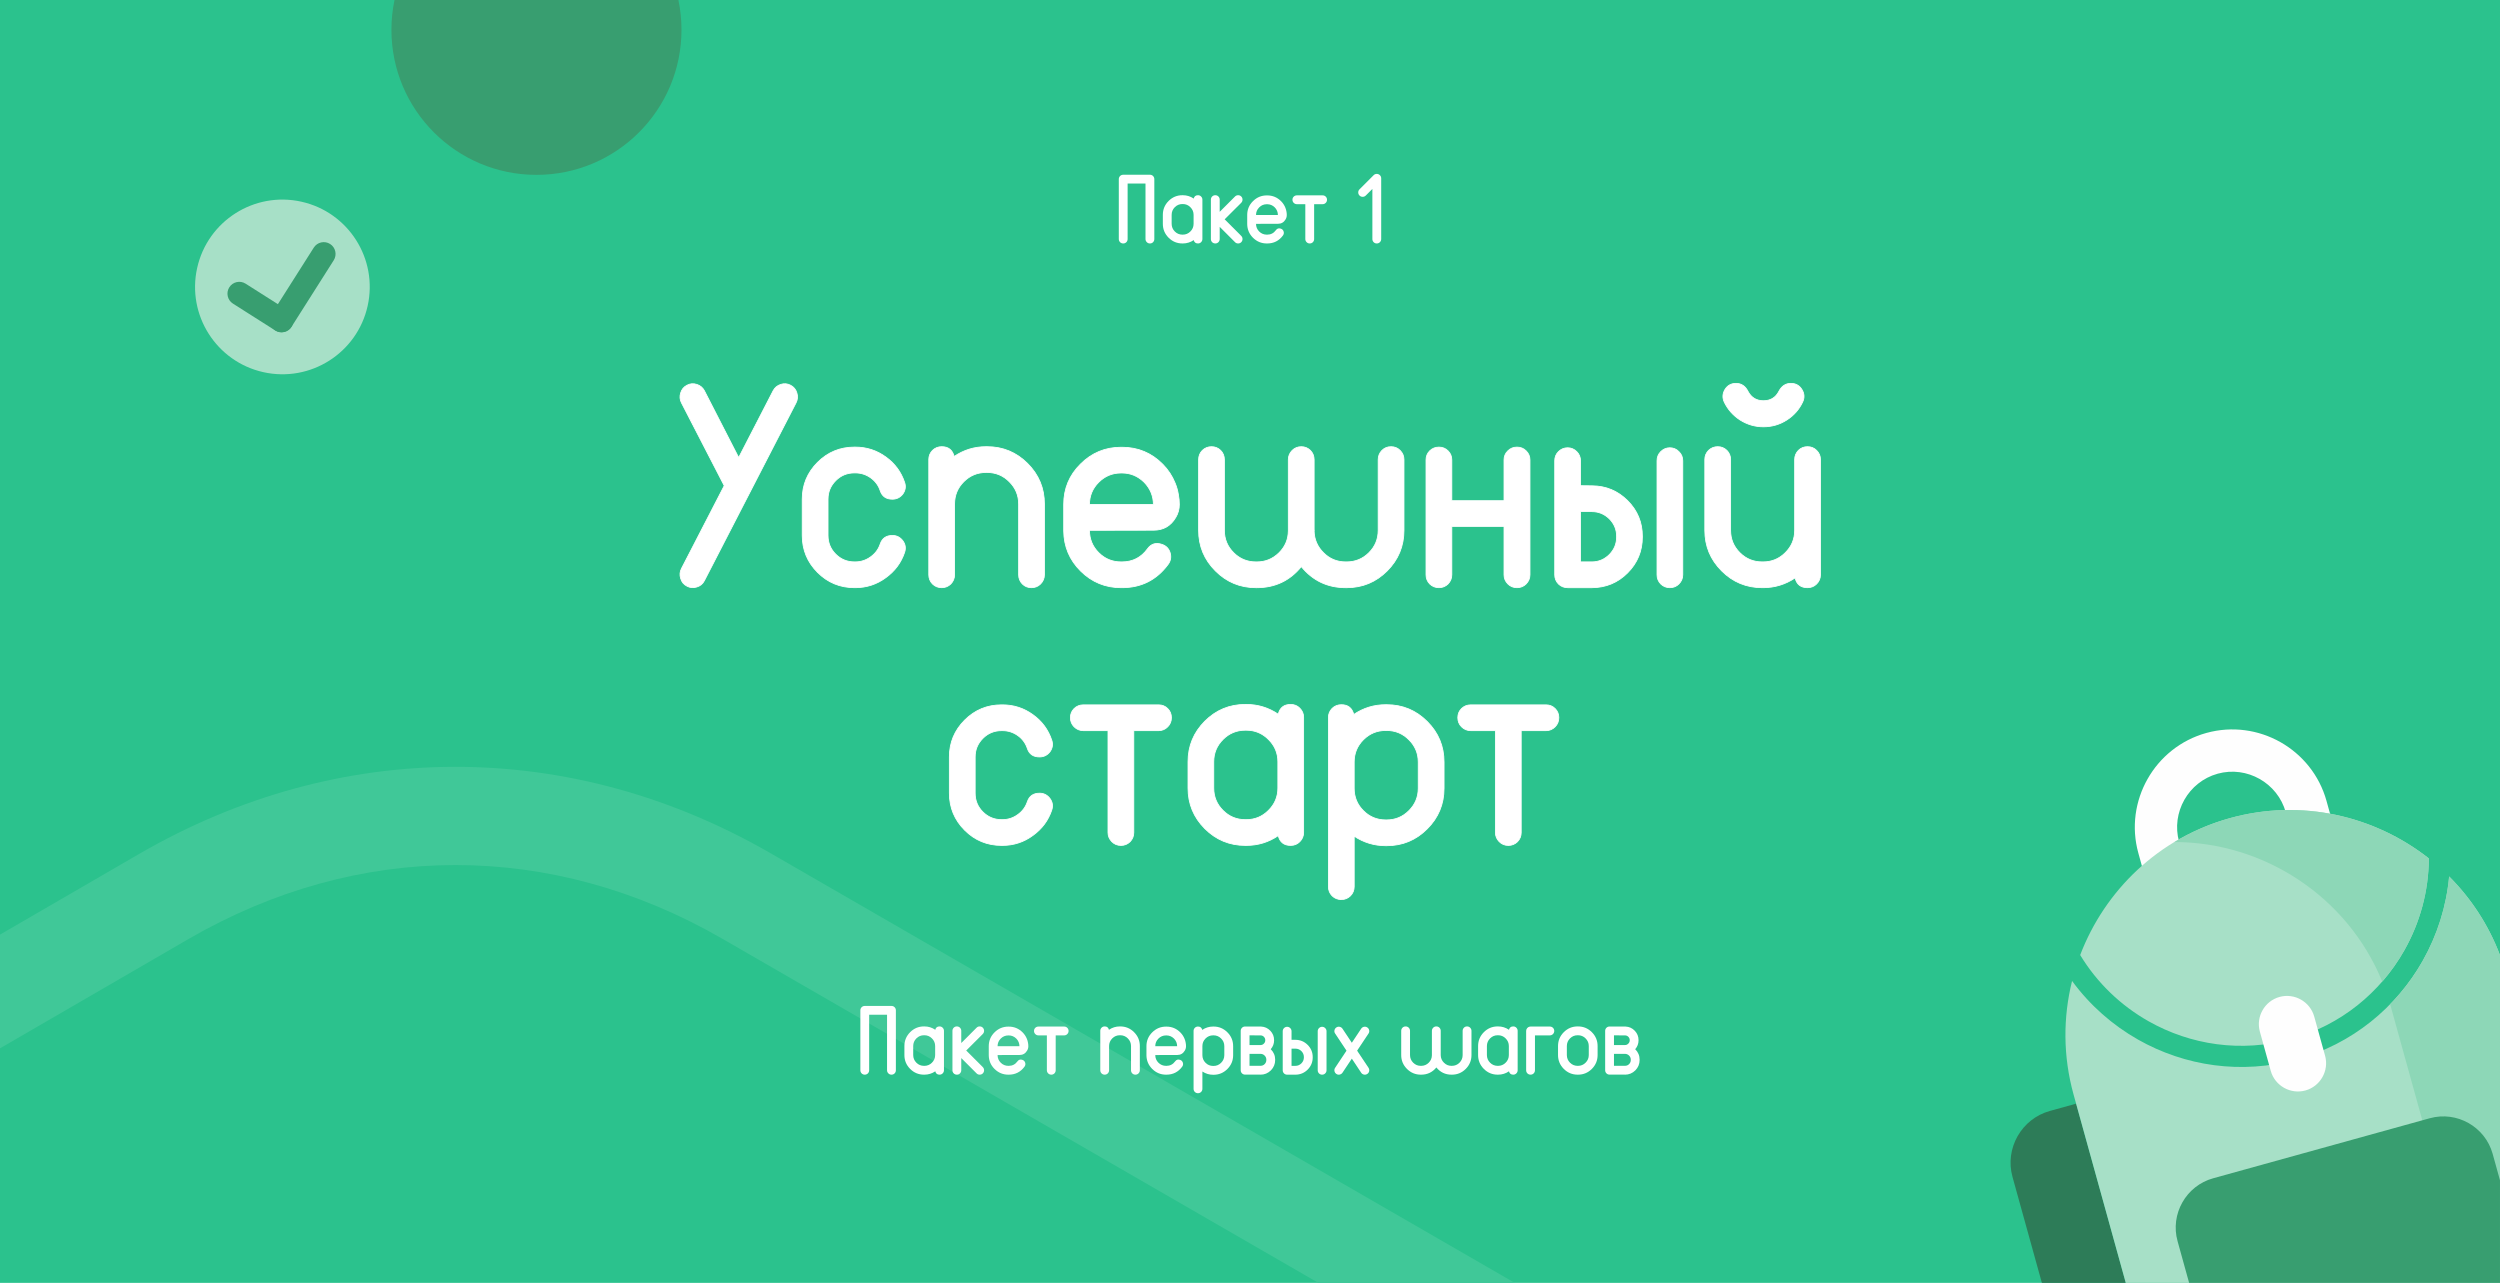 <?xml version="1.0" encoding="UTF-8"?> <svg xmlns="http://www.w3.org/2000/svg" xmlns:xlink="http://www.w3.org/1999/xlink" xmlns:xodm="http://www.corel.com/coreldraw/odm/2003" xml:space="preserve" width="228.247mm" height="117.122mm" version="1.1" style="shape-rendering:geometricPrecision; text-rendering:geometricPrecision; image-rendering:optimizeQuality; fill-rule:evenodd; clip-rule:evenodd" viewBox="0 0 2895.15 1485.61"> <defs> <style type="text/css"> .str0 {stroke:white;stroke-width:0.97;stroke-miterlimit:22.926} .fil6 {fill:none;fill-rule:nonzero} .fil10 {fill:#FEFEFE} .fil0 {fill:#2BC28D} .fil8 {fill:#2D7C58} .fil4 {fill:#389E70} .fil9 {fill:#8DD7B7} .fil2 {fill:#A7E0C7} .fil7 {fill:#FEFEFE;fill-rule:nonzero} .fil3 {fill:#389E70;fill-rule:nonzero} .fil5 {fill:#40C898;fill-rule:nonzero} .fil1 {fill:white;fill-rule:nonzero} </style> </defs> <g id="Слой_x0020_1">  <rect class="fil0" width="2895.15" height="1485.61"></rect> <path class="fil1" d="M1300.78 202.36c-1.44,0 -2.65,0.5 -3.67,1.47 -0.97,1.03 -1.47,2.24 -1.47,3.62l0 69.38c0,1.42 0.5,2.63 1.47,3.65 1.03,0.99 2.24,1.47 3.67,1.47 1.38,0 2.57,-0.48 3.6,-1.47 0.99,-1.03 1.47,-2.24 1.47,-3.65l0 -64.25 20.7 0 0 64.25c0,1.42 0.52,2.63 1.55,3.65 0.97,0.99 2.18,1.47 3.6,1.47 1.42,0 2.61,-0.48 3.6,-1.47 0.99,-1.03 1.47,-2.24 1.47,-3.65l0 -69.38c0,-1.38 -0.48,-2.59 -1.47,-3.62 -0.99,-0.97 -2.18,-1.47 -3.6,-1.47l-30.91 0z"></path> <path id="_1" class="fil1" d="M1382.25 259.22c0,3.47 -1.25,6.41 -3.73,8.86 -2.42,2.44 -5.37,3.65 -8.78,3.65l-0.39 0c-3.45,0 -6.4,-1.21 -8.84,-3.65 -2.44,-2.44 -3.67,-5.39 -3.67,-8.86l0 -10.42c0,-3.47 1.23,-6.41 3.67,-8.86 2.44,-2.44 5.39,-3.65 8.84,-3.65l0.39 0c3.41,0 6.36,1.21 8.78,3.65 2.48,2.44 3.73,5.39 3.73,8.86l0 10.42zm5.07 -33.15c-2.65,0 -4.29,1.29 -4.92,3.88 -3.86,-2.59 -8.07,-3.88 -12.66,-3.88l-0.39 0c-6.26,0 -11.61,2.22 -16.05,6.66 -4.44,4.46 -6.66,9.81 -6.66,16.07l0 10.42c0,6.26 2.22,11.61 6.66,16.07 4.44,4.44 9.79,6.66 16.05,6.66l0.39 0c4.62,0 8.84,-1.29 12.66,-3.88 0.63,2.59 2.28,3.88 4.92,3.88 1.42,0 2.63,-0.48 3.6,-1.47 1.02,-1.03 1.53,-2.24 1.53,-3.65l0 -45.68c0,-1.38 -0.5,-2.57 -1.53,-3.6 -0.97,-0.99 -2.18,-1.47 -3.6,-1.47z"></path> <path id="_2" class="fil1" d="M1418.22 253.98l19.22 -19.17c0.99,-1.03 1.47,-2.24 1.47,-3.67 0,-1.38 -0.48,-2.57 -1.47,-3.6 -0.97,-0.99 -2.18,-1.47 -3.6,-1.47 -1.42,0 -2.63,0.48 -3.6,1.47l-17.75 17.75 0 -14.15c0,-1.38 -0.5,-2.57 -1.49,-3.6 -1.01,-0.99 -2.22,-1.47 -3.6,-1.47 -1.42,0 -2.65,0.48 -3.65,1.47 -0.99,1.03 -1.47,2.22 -1.47,3.6l0 45.68c0,1.42 0.48,2.63 1.47,3.65 1.01,0.99 2.24,1.47 3.65,1.47 1.38,0 2.59,-0.48 3.6,-1.47 0.99,-1.03 1.49,-2.24 1.49,-3.65l0 -14.1 17.75 17.75c0.97,0.99 2.18,1.47 3.6,1.47 1.42,0 2.63,-0.48 3.6,-1.47 0.99,-1.03 1.47,-2.24 1.47,-3.65 0,-1.4 -0.48,-2.59 -1.47,-3.62l-19.22 -19.22z"></path> <path id="_3" class="fil1" d="M1454.56 248.95c0,-3.41 1.21,-6.34 3.65,-8.78 2.44,-2.44 5.39,-3.67 8.86,-3.67l0.37 0c3.39,0 6.32,1.23 8.8,3.67 2.4,2.48 3.62,5.43 3.65,8.84l-25.34 0 0 -0.06zm35.61 0c0,-1.31 -0.13,-2.59 -0.37,-3.88 -0.26,-1.6 -0.69,-3.15 -1.32,-4.64 -1.12,-2.76 -2.74,-5.22 -4.85,-7.36 -4.46,-4.51 -9.84,-6.77 -16.18,-6.77l-0.37 0c-6.26,0 -11.61,2.22 -16.05,6.66 -4.46,4.4 -6.68,9.75 -6.68,16l0 10.5 0 0c0.07,6.23 2.31,11.52 6.71,15.9 4.46,4.4 9.79,6.6 16.02,6.6l0.37 0c7.66,0 13.76,-3.09 18.31,-9.28 1.01,-1.38 1.27,-2.91 0.76,-4.59 -0.52,-1.64 -1.58,-2.74 -3.22,-3.28 -2.37,-0.84 -4.27,-0.26 -5.74,1.75 -2.5,3.45 -5.87,5.18 -10.11,5.18l-0.37 0c-3.47,0 -6.41,-1.21 -8.86,-3.65 -2.44,-2.44 -3.65,-5.39 -3.65,-8.86l25.39 -0.06c3.9,0 6.82,-1.7 8.8,-5.07 0.95,-1.57 1.42,-3.28 1.42,-5.15z"></path> <path id="_4" class="fil1" d="M1501.86 226.24c-1.42,0 -2.65,0.49 -3.65,1.47 -0.99,0.99 -1.47,2.18 -1.47,3.6 0,1.42 0.48,2.63 1.47,3.62 1.01,1.01 2.24,1.53 3.65,1.53l9.77 0 0 40.37c0,1.42 0.52,2.63 1.53,3.65 0.99,0.99 2.2,1.47 3.62,1.47 1.38,0 2.57,-0.48 3.6,-1.47 0.99,-1.03 1.47,-2.24 1.47,-3.65l0 -40.37 9.84 0c1.42,0 2.61,-0.52 3.6,-1.53 0.99,-0.99 1.47,-2.2 1.47,-3.62 0,-1.42 -0.49,-2.61 -1.47,-3.6 -0.99,-0.99 -2.18,-1.47 -3.6,-1.47l-29.83 0z"></path> <path id="_5" class="fil1" d="M1594.39 201.39c-1.42,0 -2.63,0.48 -3.62,1.47l-16.37 16.39c-0.99,0.97 -1.49,2.18 -1.49,3.6 0,1.38 0.5,2.59 1.49,3.6 1.01,0.99 2.24,1.49 3.65,1.49 1.38,0 2.57,-0.5 3.6,-1.49l7.64 -7.64 0 58.02c0,1.42 0.5,2.63 1.47,3.65 0.99,0.99 2.2,1.47 3.62,1.47 1.42,0 2.61,-0.48 3.6,-1.47 1.02,-1.03 1.53,-2.24 1.53,-3.65l0 -70.36c0,-1.42 -0.5,-2.61 -1.53,-3.6 -0.99,-0.99 -2.18,-1.47 -3.6,-1.47z"></path> <path class="fil2" d="M349.1 233.59c-54.51,-12.18 -108.58,22.13 -120.76,76.64 -12.19,54.51 22.13,108.58 76.64,120.76 54.51,12.19 108.58,-22.13 120.76,-76.64 12.18,-54.51 -22.13,-108.58 -76.64,-120.76z"></path> <path class="fil3" d="M386.48 301.42c4.05,-6.38 2.16,-14.84 -4.22,-18.88 -6.38,-4.05 -14.84,-2.16 -18.88,4.22l-48.89 77.03c-4.05,6.38 -2.16,14.84 4.22,18.88 6.38,4.05 14.84,2.16 18.89,-4.22l48.88 -77.03z"></path> <path class="fil3" d="M318.71 382.68c6.38,4.05 14.84,2.16 18.88,-4.22 4.05,-6.38 2.16,-14.84 -4.22,-18.89l-48.95 -31.07c-6.38,-4.05 -14.84,-2.16 -18.88,4.22 -4.05,6.38 -2.16,14.84 4.22,18.88l48.95 31.07z"></path> <path class="fil4" d="M621.25 202.5c-92.76,0 -167.95,-75.2 -167.95,-167.96 0,-11.84 1.23,-23.39 3.56,-34.54l328.78 0c2.33,11.15 3.56,22.7 3.56,34.54 0,92.76 -75.2,167.96 -167.95,167.96z"></path> <path class="fil5" d="M1526.72 1485.61l-690.33 -398.56c-98.63,-56.95 -204.18,-85.37 -309.48,-85.27 -105.08,0.1 -210.49,28.74 -309.08,85.92l-217.83 126.32 0 -131.68 160.74 -93.22c115.99,-67.26 240.89,-100.96 366.17,-101.08 125.06,-0.12 249.95,33.36 366.12,100.43l861.06 497.13 -227.38 0z"></path> <path class="fil1" d="M921.85 466.52c1.91,-3.7 2.23,-7.52 0.98,-11.49 -1.2,-4.03 -3.65,-7.03 -7.36,-8.93 -3.65,-1.91 -7.41,-2.23 -11.33,-0.93 -3.92,1.25 -6.86,3.7 -8.77,7.3l-39.93 77.41 -39.72 -77.41c-1.91,-3.6 -4.85,-6.05 -8.77,-7.3 -3.98,-1.31 -7.74,-0.98 -11.33,0.93 -3.76,1.91 -6.21,4.9 -7.36,8.93 -1.31,3.98 -0.98,7.79 0.93,11.49l49.52 95.94 -49.52 95.94c-1.91,3.71 -2.23,7.52 -0.93,11.5 1.14,4.03 3.6,7.03 7.36,8.93 3.59,1.91 7.35,2.23 11.33,0.93 3.92,-1.14 6.86,-3.6 8.77,-7.3l106.13 -205.93z"></path> <path id="_1_0" class="fil1" d="M1033.42 620.09c-7.14,0 -11.82,3.27 -14.06,9.86 -2.02,6.1 -5.66,11 -11,14.87 -5.34,3.92 -11.28,5.88 -17.87,5.88l-0.98 0c-8.5,0 -15.74,-3 -21.68,-8.93 -5.94,-5.94 -8.93,-13.18 -8.93,-21.68l0 -42c0,-8.39 3,-15.58 8.93,-21.52 5.94,-5.99 13.18,-8.93 21.68,-8.93l0.98 0c6.59,0 12.53,1.91 17.87,5.72 5.34,3.81 8.99,8.83 11,14.98 2.23,6.54 6.92,9.75 14.06,9.75 5.01,0 9.04,-2.02 12.15,-6.05 2.94,-4.14 3.65,-8.55 2.07,-13.24 -4.03,-12.15 -11.28,-22.01 -21.74,-29.53 -10.52,-7.68 -22.34,-11.5 -35.41,-11.5l-0.98 0c-16.67,0 -30.94,5.88 -42.77,17.71 -11.77,11.82 -17.71,25.99 -17.71,42.6l0 42c0,16.67 5.94,30.94 17.71,42.77 11.82,11.82 26.1,17.71 42.77,17.71l0.98 0c13.07,0 24.9,-3.87 35.41,-11.66 10.46,-7.57 17.7,-17.33 21.74,-29.37 1.58,-4.79 0.87,-9.21 -2.07,-13.24 -3.11,-4.14 -7.14,-6.21 -12.15,-6.21z"></path> <path id="_2_1" class="fil1" d="M1141.94 517.29c-13.51,0 -25.82,3.76 -36.99,11.33 -1.91,-7.57 -6.7,-11.33 -14.38,-11.33 -4.14,0 -7.74,1.42 -10.68,4.3 -2.89,3 -4.3,6.48 -4.3,10.51l0 133.48c0,4.14 1.42,7.68 4.3,10.68 2.94,2.89 6.54,4.3 10.68,4.3 4.03,0 7.57,-1.42 10.52,-4.3 2.89,-3 4.36,-6.54 4.36,-10.68l0 -81.88c0,-10.13 3.54,-18.74 10.68,-25.88 7.14,-7.14 15.74,-10.68 25.82,-10.68l1.14 0c10.02,0 18.58,3.54 25.71,10.68 7.19,7.14 10.84,15.74 10.84,25.88l0 81.88c0,4.14 1.42,7.68 4.3,10.68 2.89,2.89 6.37,4.3 10.52,4.3 4.19,0 7.68,-1.42 10.57,-4.3 2.94,-3 4.47,-6.54 4.47,-10.68l0 -81.88c0,-18.3 -6.48,-33.94 -19.5,-46.96 -12.97,-12.97 -28.6,-19.45 -46.91,-19.45l-1.14 0z"></path> <path id="_3_2" class="fil1" d="M1261.69 584.14c0,-9.97 3.54,-18.52 10.68,-25.66 7.14,-7.14 15.74,-10.73 25.88,-10.73l1.09 0c9.92,0 18.47,3.6 25.71,10.73 7.03,7.25 10.57,15.85 10.68,25.82l-74.04 0 0 -0.16zm104.06 0c0,-3.81 -0.38,-7.57 -1.09,-11.33 -0.76,-4.68 -2.02,-9.21 -3.87,-13.56 -3.27,-8.06 -8.01,-15.25 -14.16,-21.52 -13.02,-13.18 -28.77,-19.78 -47.29,-19.78l-1.09 0c-18.3,0 -33.94,6.48 -46.91,19.45 -13.02,12.86 -19.5,28.49 -19.5,46.74l0 30.67 0 0c0.22,18.2 6.76,33.67 19.61,46.47 13.02,12.86 28.6,19.29 46.8,19.29l1.09 0c22.39,0 40.21,-9.04 53.5,-27.13 2.94,-4.03 3.7,-8.5 2.23,-13.4 -1.52,-4.79 -4.63,-8.01 -9.42,-9.59 -6.92,-2.45 -12.48,-0.76 -16.78,5.12 -7.3,10.08 -17.16,15.15 -29.53,15.15l-1.09 0c-10.13,0 -18.74,-3.54 -25.88,-10.68 -7.14,-7.14 -10.68,-15.74 -10.68,-25.88l74.2 -0.16c11.39,0 19.94,-4.96 25.71,-14.82 2.78,-4.58 4.14,-9.59 4.14,-15.04z"></path> <path id="_4_3" class="fil1" d="M1610.9 517.29c-4.14,0 -7.68,1.42 -10.52,4.3 -2.89,3 -4.36,6.54 -4.36,10.68l0 81.88c0,10.13 -3.54,18.74 -10.68,25.88 -7.14,7.14 -15.74,10.68 -25.82,10.68l-1.14 0c-10.02,0 -18.52,-3.49 -25.55,-10.51 -7.14,-7.03 -10.79,-15.47 -11,-25.39l0.16 -0.65 -0.16 0 0 -81.88c0,-4.14 -1.42,-7.68 -4.3,-10.68 -3,-2.89 -6.48,-4.3 -10.52,-4.3 -4.14,0 -7.68,1.42 -10.57,4.3 -2.94,3 -4.47,6.54 -4.47,10.68l0 82.54c-0.11,9.92 -3.71,18.36 -10.84,25.39 -7.14,7.03 -15.64,10.51 -25.55,10.51l-1.09 0c-10.13,0 -18.74,-3.54 -25.88,-10.68 -7.14,-7.14 -10.68,-15.74 -10.68,-25.88l0 -81.88c0,-4.14 -1.42,-7.68 -4.3,-10.68 -3,-2.89 -6.48,-4.3 -10.57,-4.3 -4.14,0 -7.68,1.42 -10.68,4.3 -2.89,3 -4.3,6.54 -4.3,10.68l0 81.88c0,18.3 6.48,33.94 19.5,46.96 12.97,12.97 28.6,19.45 46.91,19.45l1.09 0c20.97,0 38.14,-8.12 51.43,-24.41 13.29,16.29 30.4,24.41 51.38,24.41l1.14 0c18.3,0 33.94,-6.48 46.91,-19.45 12.97,-13.02 19.45,-28.66 19.45,-46.96l0 -81.88c0,-4.14 -1.47,-7.68 -4.47,-10.68 -2.83,-2.89 -6.37,-4.3 -10.51,-4.3z"></path> <path id="_5_4" class="fil1" d="M1756.74 517.78c-4.14,0 -7.63,1.42 -10.52,4.3 -3,2.89 -4.47,6.38 -4.47,10.52l0 47.23 -60.47 0 0 -47.23c0,-4.14 -1.47,-7.63 -4.36,-10.52 -2.94,-2.89 -6.48,-4.3 -10.52,-4.3 -4.14,0 -7.74,1.42 -10.68,4.3 -2.89,2.89 -4.3,6.38 -4.3,10.52l0 132.98c0,4.14 1.42,7.68 4.3,10.68 2.94,2.89 6.54,4.3 10.68,4.3 4.03,0 7.57,-1.42 10.52,-4.3 2.89,-3 4.36,-6.54 4.36,-10.68l0 -55.9 60.47 0 0 55.9c0,4.14 1.47,7.68 4.47,10.68 2.89,2.89 6.38,4.3 10.52,4.3 4.14,0 7.68,-1.42 10.57,-4.3 2.94,-3 4.47,-6.54 4.47,-10.68l0 -132.98c0,-4.14 -1.52,-7.63 -4.47,-10.52 -2.89,-2.89 -6.43,-4.3 -10.57,-4.3z"></path> <path id="_6" class="fil1" d="M1933.75 680.57c-4.03,0 -7.57,-1.42 -10.51,-4.3 -2.89,-3 -4.3,-6.54 -4.3,-10.68l0 -132c0,-4.14 1.42,-7.68 4.3,-10.57 2.94,-2.94 6.48,-4.47 10.51,-4.47 4.14,0 7.68,1.52 10.52,4.47 3,2.89 4.47,6.43 4.47,10.57l0 132c0,4.14 -1.47,7.68 -4.47,10.68 -2.83,2.89 -6.37,4.3 -10.52,4.3zm-61.62 -58.57c0,7.85 -2.83,14.6 -8.45,20.27 -5.67,5.61 -12.42,8.44 -20.27,8.44l-13.07 0 0 -58.24 13.07 0c7.85,0 14.6,2.78 20.27,8.28 5.61,5.67 8.45,12.42 8.45,20.27l0 0.98zm-41.79 -59.54l0 -28.87c0,-4.14 -1.47,-7.68 -4.36,-10.57 -2.94,-2.94 -6.48,-4.47 -10.52,-4.47 -4.14,0 -7.74,1.52 -10.68,4.47 -2.89,2.89 -4.3,6.43 -4.3,10.57l0 132c0,4.14 1.42,7.68 4.3,10.68 2.94,2.89 6.54,4.3 10.68,4.3l28.27 0c16.07,-0.11 29.8,-5.83 41.19,-17.22 11.39,-11.5 17.05,-25.28 17.05,-41.35l0 -0.98c0,-16.07 -5.66,-29.8 -17.05,-41.19 -11.39,-11.39 -25.11,-17.11 -41.19,-17.22l-13.4 -0.16z"></path> <path id="_7" class="fil1" d="M2093.21 517.29c-4.14,0 -7.68,1.42 -10.57,4.3 -2.83,3 -4.3,6.48 -4.3,10.51l0 82.05c0,10.13 -3.6,18.74 -10.84,25.88 -7.14,7.14 -15.69,10.68 -25.71,10.68l-1.09 0c-10.13,0 -18.74,-3.54 -25.88,-10.68 -7.14,-7.14 -10.68,-15.74 -10.68,-25.88l0 -82.05c0,-4.03 -1.42,-7.52 -4.3,-10.51 -3,-2.89 -6.48,-4.3 -10.57,-4.3 -4.14,0 -7.68,1.42 -10.68,4.3 -2.89,3 -4.3,6.48 -4.3,10.51l0 82.05c0,18.3 6.48,33.94 19.5,46.96 12.97,12.97 28.6,19.45 46.91,19.45l1.09 0c13.4,0 25.77,-3.76 37.05,-11.33 1.8,7.57 6.59,11.33 14.38,11.33 4.14,0 7.63,-1.42 10.52,-4.3 3,-3 4.47,-6.54 4.47,-10.68l0 -133.48c0,-4.03 -1.47,-7.52 -4.47,-10.51 -2.89,-2.89 -6.37,-4.3 -10.52,-4.3zm-51.05 -23.04c-9.81,0 -18.85,-2.67 -27.13,-7.95 -8.01,-5.23 -14.06,-12.09 -18.2,-20.59 -2.34,-5.01 -2.07,-9.92 0.82,-14.71 2.94,-4.68 7.19,-7.03 12.75,-7.03 6.16,0 10.79,3.11 13.89,9.26 3.81,7.25 9.81,10.84 17.87,10.84 8.17,0 14.16,-3.59 17.87,-10.84 3.21,-6.16 7.84,-9.26 13.89,-9.26 5.56,0 9.81,2.34 12.75,7.03 3,4.79 3.27,9.7 0.82,14.71 -4.03,8.5 -10.08,15.36 -18.2,20.59 -8.17,5.28 -17.22,7.95 -27.13,7.95z"></path> <path id="_8" class="fil1" d="M1203.81 918.58c-7.14,0 -11.82,3.27 -14.06,9.86 -2.02,6.1 -5.66,11 -11,14.87 -5.34,3.92 -11.28,5.88 -17.87,5.88l-0.98 0c-8.5,0 -15.74,-3 -21.68,-8.93 -5.94,-5.94 -8.93,-13.18 -8.93,-21.68l0 -42c0,-8.39 3,-15.58 8.93,-21.52 5.94,-5.99 13.18,-8.93 21.68,-8.93l0.98 0c6.59,0 12.53,1.91 17.87,5.72 5.34,3.81 8.99,8.83 11,14.98 2.23,6.54 6.92,9.75 14.06,9.75 5.01,0 9.04,-2.02 12.15,-6.05 2.94,-4.14 3.65,-8.55 2.07,-13.24 -4.03,-12.15 -11.28,-22.01 -21.74,-29.53 -10.52,-7.68 -22.34,-11.5 -35.41,-11.5l-0.98 0c-16.67,0 -30.94,5.88 -42.77,17.71 -11.77,11.82 -17.71,25.99 -17.71,42.6l0 42c0,16.67 5.94,30.94 17.71,42.77 11.82,11.82 26.1,17.71 42.77,17.71l0.98 0c13.07,0 24.9,-3.87 35.41,-11.66 10.46,-7.57 17.7,-17.33 21.74,-29.37 1.58,-4.79 0.87,-9.21 -2.07,-13.24 -3.11,-4.14 -7.14,-6.21 -12.15,-6.21z"></path> <path id="_9" class="fil1" d="M1254.58 816.27c-4.14,0 -7.74,1.42 -10.68,4.3 -2.89,2.89 -4.3,6.38 -4.3,10.52 0,4.14 1.42,7.68 4.3,10.57 2.94,2.94 6.54,4.47 10.68,4.47l28.55 0 0 117.95c0,4.14 1.53,7.68 4.47,10.68 2.89,2.89 6.43,4.3 10.57,4.3 4.03,0 7.52,-1.42 10.52,-4.3 2.89,-3 4.3,-6.54 4.3,-10.68l0 -117.95 28.77 0c4.14,0 7.63,-1.52 10.51,-4.47 2.89,-2.89 4.3,-6.43 4.3,-10.57 0,-4.14 -1.42,-7.63 -4.3,-10.52 -2.89,-2.89 -6.37,-4.3 -10.51,-4.3l-87.17 0z"></path> <path id="_10" class="fil1" d="M1479.85 912.64c0,10.13 -3.65,18.74 -10.9,25.88 -7.08,7.14 -15.69,10.68 -25.66,10.68l-1.14 0c-10.08,0 -18.69,-3.54 -25.82,-10.68 -7.14,-7.14 -10.73,-15.74 -10.73,-25.88l0 -30.45c0,-10.13 3.59,-18.74 10.73,-25.88 7.14,-7.14 15.74,-10.68 25.82,-10.68l1.14 0c9.97,0 18.58,3.54 25.66,10.68 7.25,7.14 10.9,15.74 10.9,25.88l0 30.45zm14.82 -96.86c-7.74,0 -12.53,3.76 -14.38,11.33 -11.28,-7.57 -23.59,-11.33 -36.99,-11.33l-1.14 0c-18.3,0 -33.94,6.48 -46.91,19.45 -12.97,13.02 -19.45,28.66 -19.45,46.96l0 30.45c0,18.3 6.48,33.94 19.45,46.96 12.97,12.97 28.6,19.45 46.91,19.45l1.14 0c13.51,0 25.82,-3.76 36.99,-11.33 1.85,7.57 6.65,11.33 14.38,11.33 4.14,0 7.68,-1.42 10.52,-4.3 3,-3 4.47,-6.54 4.47,-10.68l0 -133.48c0,-4.03 -1.47,-7.52 -4.47,-10.51 -2.83,-2.89 -6.37,-4.3 -10.52,-4.3z"></path> <path id="_11" class="fil1" d="M1568.22 882.51c0,-10.13 3.54,-18.74 10.68,-25.88 7.14,-7.14 15.74,-10.68 25.82,-10.68l1.14 0c10.02,0 18.58,3.54 25.71,10.68 7.19,7.14 10.84,15.74 10.84,25.88l0 30.45c0,10.13 -3.65,18.74 -10.84,25.88 -7.14,7.14 -15.69,10.68 -25.71,10.68l-1.14 0c-10.08,0 -18.69,-3.54 -25.82,-10.68 -7.14,-7.14 -10.68,-15.74 -10.68,-25.88l0 -30.45zm-14.87 159.24c4.03,0 7.57,-1.42 10.52,-4.3 2.89,-2.94 4.36,-6.54 4.36,-10.68l0 -58.4c11.06,7.3 23.21,11 36.5,11l1.14 0c18.31,0 33.94,-6.48 46.91,-19.5 13.02,-12.97 19.5,-28.6 19.5,-46.91l0 -30.45c0,-18.3 -6.48,-34 -19.5,-46.96 -12.97,-12.97 -28.6,-19.45 -46.91,-19.45l-1.14 0c-13.51,0 -25.82,3.76 -36.99,11.33 -1.91,-7.57 -6.7,-11.33 -14.38,-11.33 -4.14,0 -7.74,1.42 -10.68,4.3 -2.89,3 -4.3,6.48 -4.3,10.51l0 195.85c0,4.14 1.42,7.74 4.3,10.68 2.94,2.89 6.54,4.3 10.68,4.3z"></path> <path id="_12" class="fil1" d="M1703.22 816.27c-4.14,0 -7.74,1.42 -10.68,4.3 -2.89,2.89 -4.3,6.38 -4.3,10.52 0,4.14 1.42,7.68 4.3,10.57 2.94,2.94 6.54,4.47 10.68,4.47l28.55 0 0 117.95c0,4.14 1.53,7.68 4.47,10.68 2.89,2.89 6.43,4.3 10.57,4.3 4.03,0 7.52,-1.42 10.52,-4.3 2.89,-3 4.3,-6.54 4.3,-10.68l0 -117.95 28.77 0c4.14,0 7.63,-1.52 10.51,-4.47 2.89,-2.89 4.3,-6.43 4.3,-10.57 0,-4.14 -1.42,-7.63 -4.3,-10.52 -2.89,-2.89 -6.37,-4.3 -10.51,-4.3l-87.17 0z"></path> <path id="_13" class="fil6 str0" d="M921.85 466.52c1.91,-3.7 2.23,-7.52 0.98,-11.49 -1.2,-4.03 -3.65,-7.03 -7.36,-8.93 -3.65,-1.91 -7.41,-2.23 -11.33,-0.93 -3.92,1.25 -6.86,3.7 -8.77,7.3l-39.93 77.41 -39.72 -77.41c-1.91,-3.6 -4.85,-6.05 -8.77,-7.3 -3.98,-1.31 -7.74,-0.98 -11.33,0.93 -3.76,1.91 -6.21,4.9 -7.36,8.93 -1.31,3.98 -0.98,7.79 0.93,11.49l49.52 95.94 -49.52 95.94c-1.91,3.71 -2.23,7.52 -0.93,11.5 1.14,4.03 3.6,7.03 7.36,8.93 3.59,1.91 7.35,2.23 11.33,0.93 3.92,-1.14 6.86,-3.6 8.77,-7.3l106.13 -205.93z"></path> <path id="_14" class="fil6 str0" d="M1033.42 620.09c-7.14,0 -11.82,3.27 -14.06,9.86 -2.02,6.1 -5.66,11 -11,14.87 -5.34,3.92 -11.28,5.88 -17.87,5.88l-0.98 0c-8.5,0 -15.74,-3 -21.68,-8.93 -5.94,-5.94 -8.93,-13.18 -8.93,-21.68l0 -42c0,-8.39 3,-15.58 8.93,-21.52 5.94,-5.99 13.18,-8.93 21.68,-8.93l0.98 0c6.59,0 12.53,1.91 17.87,5.72 5.34,3.81 8.99,8.83 11,14.98 2.23,6.54 6.92,9.75 14.06,9.75 5.01,0 9.04,-2.02 12.15,-6.05 2.94,-4.14 3.65,-8.55 2.07,-13.24 -4.03,-12.15 -11.28,-22.01 -21.74,-29.53 -10.52,-7.68 -22.34,-11.5 -35.41,-11.5l-0.98 0c-16.67,0 -30.94,5.88 -42.77,17.71 -11.77,11.82 -17.71,25.99 -17.71,42.6l0 42c0,16.67 5.94,30.94 17.71,42.77 11.82,11.82 26.1,17.71 42.77,17.71l0.98 0c13.07,0 24.9,-3.87 35.41,-11.66 10.46,-7.57 17.7,-17.33 21.74,-29.37 1.58,-4.79 0.87,-9.21 -2.07,-13.24 -3.11,-4.14 -7.14,-6.21 -12.15,-6.21z"></path> <path id="_15" class="fil6 str0" d="M1141.94 517.29c-13.51,0 -25.82,3.76 -36.99,11.33 -1.91,-7.57 -6.7,-11.33 -14.38,-11.33 -4.14,0 -7.74,1.42 -10.68,4.3 -2.89,3 -4.3,6.48 -4.3,10.51l0 133.48c0,4.14 1.42,7.68 4.3,10.68 2.94,2.89 6.54,4.3 10.68,4.3 4.03,0 7.57,-1.42 10.52,-4.3 2.89,-3 4.36,-6.54 4.36,-10.68l0 -81.88c0,-10.13 3.54,-18.74 10.68,-25.88 7.14,-7.14 15.74,-10.68 25.82,-10.68l1.14 0c10.02,0 18.58,3.54 25.71,10.68 7.19,7.14 10.84,15.74 10.84,25.88l0 81.88c0,4.14 1.42,7.68 4.3,10.68 2.89,2.89 6.37,4.3 10.52,4.3 4.19,0 7.68,-1.42 10.57,-4.3 2.94,-3 4.47,-6.54 4.47,-10.68l0 -81.88c0,-18.3 -6.48,-33.94 -19.5,-46.96 -12.97,-12.97 -28.6,-19.45 -46.91,-19.45l-1.14 0z"></path> <path id="_16" class="fil6 str0" d="M1261.69 584.14c0,-9.97 3.54,-18.52 10.68,-25.66 7.14,-7.14 15.74,-10.73 25.88,-10.73l1.09 0c9.92,0 18.47,3.6 25.71,10.73 7.03,7.25 10.57,15.85 10.68,25.82l-74.04 0 0 -0.16zm104.06 0c0,-3.81 -0.38,-7.57 -1.09,-11.33 -0.76,-4.68 -2.02,-9.21 -3.87,-13.56 -3.27,-8.06 -8.01,-15.25 -14.16,-21.52 -13.02,-13.18 -28.77,-19.78 -47.29,-19.78l-1.09 0c-18.3,0 -33.94,6.48 -46.91,19.45 -13.02,12.86 -19.5,28.49 -19.5,46.74l0 30.67 0 0c0.22,18.2 6.76,33.67 19.61,46.47 13.02,12.86 28.6,19.29 46.8,19.29l1.09 0c22.39,0 40.21,-9.04 53.5,-27.13 2.94,-4.03 3.7,-8.5 2.23,-13.4 -1.52,-4.79 -4.63,-8.01 -9.42,-9.59 -6.92,-2.45 -12.48,-0.76 -16.78,5.12 -7.3,10.08 -17.16,15.15 -29.53,15.15l-1.09 0c-10.13,0 -18.74,-3.54 -25.88,-10.68 -7.14,-7.14 -10.68,-15.74 -10.68,-25.88l74.2 -0.16c11.39,0 19.94,-4.96 25.71,-14.82 2.78,-4.58 4.14,-9.59 4.14,-15.04z"></path> <path id="_17" class="fil6 str0" d="M1610.9 517.29c-4.14,0 -7.68,1.42 -10.52,4.3 -2.89,3 -4.36,6.54 -4.36,10.68l0 81.88c0,10.13 -3.54,18.74 -10.68,25.88 -7.14,7.14 -15.74,10.68 -25.82,10.68l-1.14 0c-10.02,0 -18.52,-3.49 -25.55,-10.51 -7.14,-7.03 -10.79,-15.47 -11,-25.39l0.16 -0.65 -0.16 0 0 -81.88c0,-4.14 -1.42,-7.68 -4.3,-10.68 -3,-2.89 -6.48,-4.3 -10.52,-4.3 -4.14,0 -7.68,1.42 -10.57,4.3 -2.94,3 -4.47,6.54 -4.47,10.68l0 82.54c-0.11,9.92 -3.71,18.36 -10.84,25.39 -7.14,7.03 -15.64,10.51 -25.55,10.51l-1.09 0c-10.13,0 -18.74,-3.54 -25.88,-10.68 -7.14,-7.14 -10.68,-15.74 -10.68,-25.88l0 -81.88c0,-4.14 -1.42,-7.68 -4.3,-10.68 -3,-2.89 -6.48,-4.3 -10.57,-4.3 -4.14,0 -7.68,1.42 -10.68,4.3 -2.89,3 -4.3,6.54 -4.3,10.68l0 81.88c0,18.3 6.48,33.94 19.5,46.96 12.97,12.97 28.6,19.45 46.91,19.45l1.09 0c20.97,0 38.14,-8.12 51.43,-24.41 13.29,16.29 30.4,24.41 51.38,24.41l1.14 0c18.3,0 33.94,-6.48 46.91,-19.45 12.97,-13.02 19.45,-28.66 19.45,-46.96l0 -81.88c0,-4.14 -1.47,-7.68 -4.47,-10.68 -2.83,-2.89 -6.37,-4.3 -10.51,-4.3z"></path> <path id="_18" class="fil6 str0" d="M1756.74 517.78c-4.14,0 -7.63,1.42 -10.52,4.3 -3,2.89 -4.47,6.38 -4.47,10.52l0 47.23 -60.47 0 0 -47.23c0,-4.14 -1.47,-7.63 -4.36,-10.52 -2.94,-2.89 -6.48,-4.3 -10.52,-4.3 -4.14,0 -7.74,1.42 -10.68,4.3 -2.89,2.89 -4.3,6.38 -4.3,10.52l0 132.98c0,4.14 1.42,7.68 4.3,10.68 2.94,2.89 6.54,4.3 10.68,4.3 4.03,0 7.57,-1.42 10.52,-4.3 2.89,-3 4.36,-6.54 4.36,-10.68l0 -55.9 60.47 0 0 55.9c0,4.14 1.47,7.68 4.47,10.68 2.89,2.89 6.38,4.3 10.52,4.3 4.14,0 7.68,-1.42 10.57,-4.3 2.94,-3 4.47,-6.54 4.47,-10.68l0 -132.98c0,-4.14 -1.52,-7.63 -4.47,-10.52 -2.89,-2.89 -6.43,-4.3 -10.57,-4.3z"></path> <path id="_19" class="fil6 str0" d="M1933.75 680.57c-4.03,0 -7.57,-1.42 -10.51,-4.3 -2.89,-3 -4.3,-6.54 -4.3,-10.68l0 -132c0,-4.14 1.42,-7.68 4.3,-10.57 2.94,-2.94 6.48,-4.47 10.51,-4.47 4.14,0 7.68,1.52 10.52,4.47 3,2.89 4.47,6.43 4.47,10.57l0 132c0,4.14 -1.47,7.68 -4.47,10.68 -2.83,2.89 -6.37,4.3 -10.52,4.3zm-61.62 -58.57c0,7.85 -2.83,14.6 -8.45,20.27 -5.67,5.61 -12.42,8.44 -20.27,8.44l-13.07 0 0 -58.24 13.07 0c7.85,0 14.6,2.78 20.27,8.28 5.61,5.67 8.45,12.42 8.45,20.27l0 0.98zm-41.79 -59.54l0 -28.87c0,-4.14 -1.47,-7.68 -4.36,-10.57 -2.94,-2.94 -6.48,-4.47 -10.52,-4.47 -4.14,0 -7.74,1.52 -10.68,4.47 -2.89,2.89 -4.3,6.43 -4.3,10.57l0 132c0,4.14 1.42,7.68 4.3,10.68 2.94,2.89 6.54,4.3 10.68,4.3l28.27 0c16.07,-0.11 29.8,-5.83 41.19,-17.22 11.39,-11.5 17.05,-25.28 17.05,-41.35l0 -0.98c0,-16.07 -5.66,-29.8 -17.05,-41.19 -11.39,-11.39 -25.11,-17.11 -41.19,-17.22l-13.4 -0.16z"></path> <path id="_20" class="fil6 str0" d="M2093.21 517.29c-4.14,0 -7.68,1.42 -10.57,4.3 -2.83,3 -4.3,6.48 -4.3,10.51l0 82.05c0,10.13 -3.6,18.74 -10.84,25.88 -7.14,7.14 -15.69,10.68 -25.71,10.68l-1.09 0c-10.13,0 -18.74,-3.54 -25.88,-10.68 -7.14,-7.14 -10.68,-15.74 -10.68,-25.88l0 -82.05c0,-4.03 -1.42,-7.52 -4.3,-10.51 -3,-2.89 -6.48,-4.3 -10.57,-4.3 -4.14,0 -7.68,1.42 -10.68,4.3 -2.89,3 -4.3,6.48 -4.3,10.51l0 82.05c0,18.3 6.48,33.94 19.5,46.96 12.97,12.97 28.6,19.45 46.91,19.45l1.09 0c13.4,0 25.77,-3.76 37.05,-11.33 1.8,7.57 6.59,11.33 14.38,11.33 4.14,0 7.63,-1.42 10.52,-4.3 3,-3 4.47,-6.54 4.47,-10.68l0 -133.48c0,-4.03 -1.47,-7.52 -4.47,-10.51 -2.89,-2.89 -6.37,-4.3 -10.52,-4.3zm-51.05 -23.04c-9.81,0 -18.85,-2.67 -27.13,-7.95 -8.01,-5.23 -14.06,-12.09 -18.2,-20.59 -2.34,-5.01 -2.07,-9.92 0.82,-14.71 2.94,-4.68 7.19,-7.03 12.75,-7.03 6.16,0 10.79,3.11 13.89,9.26 3.81,7.25 9.81,10.84 17.87,10.84 8.17,0 14.16,-3.59 17.87,-10.84 3.21,-6.16 7.84,-9.26 13.89,-9.26 5.56,0 9.81,2.34 12.75,7.03 3,4.79 3.27,9.7 0.82,14.71 -4.03,8.5 -10.08,15.36 -18.2,20.59 -8.17,5.28 -17.22,7.95 -27.13,7.95z"></path> <path id="_21" class="fil6 str0" d="M1203.81 918.58c-7.14,0 -11.82,3.27 -14.06,9.86 -2.02,6.1 -5.66,11 -11,14.87 -5.34,3.92 -11.28,5.88 -17.87,5.88l-0.98 0c-8.5,0 -15.74,-3 -21.68,-8.93 -5.94,-5.94 -8.93,-13.18 -8.93,-21.68l0 -42c0,-8.39 3,-15.58 8.93,-21.52 5.94,-5.99 13.18,-8.93 21.68,-8.93l0.98 0c6.59,0 12.53,1.91 17.87,5.72 5.34,3.81 8.99,8.83 11,14.98 2.23,6.54 6.92,9.75 14.06,9.75 5.01,0 9.04,-2.02 12.15,-6.05 2.94,-4.14 3.65,-8.55 2.07,-13.24 -4.03,-12.15 -11.28,-22.01 -21.74,-29.53 -10.52,-7.68 -22.34,-11.5 -35.41,-11.5l-0.98 0c-16.67,0 -30.94,5.88 -42.77,17.71 -11.77,11.82 -17.71,25.99 -17.71,42.6l0 42c0,16.67 5.94,30.94 17.71,42.77 11.82,11.82 26.1,17.71 42.77,17.71l0.98 0c13.07,0 24.9,-3.87 35.41,-11.66 10.46,-7.57 17.7,-17.33 21.74,-29.37 1.58,-4.79 0.87,-9.21 -2.07,-13.24 -3.11,-4.14 -7.14,-6.21 -12.15,-6.21z"></path> <path id="_22" class="fil6 str0" d="M1254.58 816.27c-4.14,0 -7.74,1.42 -10.68,4.3 -2.89,2.89 -4.3,6.38 -4.3,10.52 0,4.14 1.42,7.68 4.3,10.57 2.94,2.94 6.54,4.47 10.68,4.47l28.55 0 0 117.95c0,4.14 1.53,7.68 4.47,10.68 2.89,2.89 6.43,4.3 10.57,4.3 4.03,0 7.52,-1.42 10.52,-4.3 2.89,-3 4.3,-6.54 4.3,-10.68l0 -117.95 28.77 0c4.14,0 7.63,-1.52 10.51,-4.47 2.89,-2.89 4.3,-6.43 4.3,-10.57 0,-4.14 -1.42,-7.63 -4.3,-10.52 -2.89,-2.89 -6.37,-4.3 -10.51,-4.3l-87.17 0z"></path> <path id="_23" class="fil6 str0" d="M1479.85 912.64c0,10.13 -3.65,18.74 -10.9,25.88 -7.08,7.14 -15.69,10.68 -25.66,10.68l-1.14 0c-10.08,0 -18.69,-3.54 -25.82,-10.68 -7.14,-7.14 -10.73,-15.74 -10.73,-25.88l0 -30.45c0,-10.13 3.59,-18.74 10.73,-25.88 7.14,-7.14 15.74,-10.68 25.82,-10.68l1.14 0c9.97,0 18.58,3.54 25.66,10.68 7.25,7.14 10.9,15.74 10.9,25.88l0 30.45zm14.82 -96.86c-7.74,0 -12.53,3.76 -14.38,11.33 -11.28,-7.57 -23.59,-11.33 -36.99,-11.33l-1.14 0c-18.3,0 -33.94,6.48 -46.91,19.45 -12.97,13.02 -19.45,28.66 -19.45,46.96l0 30.45c0,18.3 6.48,33.94 19.45,46.96 12.97,12.97 28.6,19.45 46.91,19.45l1.14 0c13.51,0 25.82,-3.76 36.99,-11.33 1.85,7.57 6.65,11.33 14.38,11.33 4.14,0 7.68,-1.42 10.52,-4.3 3,-3 4.47,-6.54 4.47,-10.68l0 -133.48c0,-4.03 -1.47,-7.52 -4.47,-10.51 -2.83,-2.89 -6.37,-4.3 -10.52,-4.3z"></path> <path id="_24" class="fil6 str0" d="M1568.22 882.51c0,-10.13 3.54,-18.74 10.68,-25.88 7.14,-7.14 15.74,-10.68 25.82,-10.68l1.14 0c10.02,0 18.58,3.54 25.71,10.68 7.19,7.14 10.84,15.74 10.84,25.88l0 30.45c0,10.13 -3.65,18.74 -10.84,25.88 -7.14,7.14 -15.69,10.68 -25.71,10.68l-1.14 0c-10.08,0 -18.69,-3.54 -25.82,-10.68 -7.14,-7.14 -10.68,-15.74 -10.68,-25.88l0 -30.45zm-14.87 159.24c4.03,0 7.57,-1.42 10.52,-4.3 2.89,-2.94 4.36,-6.54 4.36,-10.68l0 -58.4c11.06,7.3 23.21,11 36.5,11l1.14 0c18.31,0 33.94,-6.48 46.91,-19.5 13.02,-12.97 19.5,-28.6 19.5,-46.91l0 -30.45c0,-18.3 -6.48,-34 -19.5,-46.96 -12.97,-12.97 -28.6,-19.45 -46.91,-19.45l-1.14 0c-13.51,0 -25.82,3.76 -36.99,11.33 -1.91,-7.57 -6.7,-11.33 -14.38,-11.33 -4.14,0 -7.74,1.42 -10.68,4.3 -2.89,3 -4.3,6.48 -4.3,10.51l0 195.85c0,4.14 1.42,7.74 4.3,10.68 2.94,2.89 6.54,4.3 10.68,4.3z"></path> <path id="_25" class="fil6 str0" d="M1703.22 816.27c-4.14,0 -7.74,1.42 -10.68,4.3 -2.89,2.89 -4.3,6.38 -4.3,10.52 0,4.14 1.42,7.68 4.3,10.57 2.94,2.94 6.54,4.47 10.68,4.47l28.55 0 0 117.95c0,4.14 1.53,7.68 4.47,10.68 2.89,2.89 6.43,4.3 10.57,4.3 4.03,0 7.52,-1.42 10.52,-4.3 2.89,-3 4.3,-6.54 4.3,-10.68l0 -117.95 28.77 0c4.14,0 7.63,-1.52 10.51,-4.47 2.89,-2.89 4.3,-6.43 4.3,-10.57 0,-4.14 -1.42,-7.63 -4.3,-10.52 -2.89,-2.89 -6.37,-4.3 -10.51,-4.3l-87.17 0z"></path> <path class="fil1" d="M1001.48 1164.94c-1.44,0 -2.65,0.5 -3.67,1.47 -0.97,1.03 -1.47,2.24 -1.47,3.62l0 69.38c0,1.42 0.5,2.63 1.47,3.65 1.03,0.99 2.24,1.47 3.67,1.47 1.38,0 2.57,-0.48 3.6,-1.47 0.99,-1.03 1.47,-2.24 1.47,-3.65l0 -64.25 20.7 0 0 64.25c0,1.42 0.52,2.63 1.55,3.65 0.97,0.99 2.18,1.47 3.6,1.47 1.42,0 2.61,-0.48 3.6,-1.47 0.99,-1.03 1.47,-2.24 1.47,-3.65l0 -69.38c0,-1.38 -0.48,-2.59 -1.47,-3.62 -0.99,-0.97 -2.18,-1.47 -3.6,-1.47l-30.91 0z"></path> <path id="_1_5" class="fil1" d="M1082.96 1221.81c0,3.47 -1.25,6.41 -3.73,8.86 -2.42,2.44 -5.37,3.65 -8.78,3.65l-0.39 0c-3.45,0 -6.4,-1.21 -8.84,-3.65 -2.44,-2.44 -3.67,-5.39 -3.67,-8.86l0 -10.42c0,-3.47 1.23,-6.41 3.67,-8.86 2.44,-2.44 5.39,-3.65 8.84,-3.65l0.39 0c3.41,0 6.36,1.21 8.78,3.65 2.48,2.44 3.73,5.39 3.73,8.86l0 10.42zm5.07 -33.15c-2.65,0 -4.29,1.29 -4.92,3.88 -3.86,-2.59 -8.07,-3.88 -12.66,-3.88l-0.39 0c-6.26,0 -11.61,2.22 -16.05,6.66 -4.44,4.46 -6.66,9.81 -6.66,16.07l0 10.42c0,6.26 2.22,11.61 6.66,16.07 4.44,4.44 9.79,6.66 16.05,6.66l0.39 0c4.62,0 8.84,-1.29 12.66,-3.88 0.63,2.59 2.28,3.88 4.92,3.88 1.42,0 2.63,-0.48 3.6,-1.47 1.02,-1.03 1.53,-2.24 1.53,-3.65l0 -45.68c0,-1.38 -0.5,-2.57 -1.53,-3.6 -0.97,-0.99 -2.18,-1.47 -3.6,-1.47z"></path> <path id="_2_6" class="fil1" d="M1118.93 1216.57l19.22 -19.17c0.99,-1.03 1.47,-2.24 1.47,-3.67 0,-1.38 -0.48,-2.57 -1.47,-3.6 -0.97,-0.99 -2.18,-1.47 -3.6,-1.47 -1.42,0 -2.63,0.48 -3.6,1.47l-17.75 17.75 0 -14.15c0,-1.38 -0.5,-2.57 -1.49,-3.6 -1.01,-0.99 -2.22,-1.47 -3.6,-1.47 -1.42,0 -2.65,0.48 -3.65,1.47 -0.99,1.03 -1.47,2.22 -1.47,3.6l0 45.68c0,1.42 0.48,2.63 1.47,3.65 1.01,0.99 2.24,1.47 3.65,1.47 1.38,0 2.59,-0.48 3.6,-1.47 0.99,-1.03 1.49,-2.24 1.49,-3.65l0 -14.1 17.75 17.75c0.97,0.99 2.18,1.47 3.6,1.47 1.42,0 2.63,-0.48 3.6,-1.47 0.99,-1.03 1.47,-2.24 1.47,-3.65 0,-1.4 -0.48,-2.59 -1.47,-3.62l-19.22 -19.22z"></path> <path id="_3_7" class="fil1" d="M1155.26 1211.53c0,-3.41 1.21,-6.34 3.65,-8.78 2.44,-2.44 5.39,-3.67 8.86,-3.67l0.37 0c3.39,0 6.32,1.23 8.8,3.67 2.4,2.48 3.62,5.43 3.65,8.84l-25.34 0 0 -0.06zm35.61 0c0,-1.31 -0.13,-2.59 -0.37,-3.88 -0.26,-1.6 -0.69,-3.15 -1.32,-4.64 -1.12,-2.76 -2.74,-5.22 -4.85,-7.36 -4.46,-4.51 -9.84,-6.77 -16.18,-6.77l-0.37 0c-6.26,0 -11.61,2.22 -16.05,6.66 -4.46,4.4 -6.68,9.75 -6.68,16l0 10.5 0 0c0.07,6.23 2.31,11.52 6.71,15.9 4.46,4.4 9.79,6.6 16.02,6.6l0.37 0c7.66,0 13.76,-3.09 18.31,-9.28 1.01,-1.38 1.27,-2.91 0.76,-4.59 -0.52,-1.64 -1.58,-2.74 -3.22,-3.28 -2.37,-0.84 -4.27,-0.26 -5.74,1.75 -2.5,3.45 -5.87,5.18 -10.11,5.18l-0.37 0c-3.47,0 -6.41,-1.21 -8.86,-3.65 -2.44,-2.44 -3.65,-5.39 -3.65,-8.86l25.39 -0.06c3.9,0 6.82,-1.7 8.8,-5.07 0.95,-1.57 1.42,-3.28 1.42,-5.15z"></path> <path id="_4_8" class="fil1" d="M1202.57 1188.82c-1.42,0 -2.65,0.49 -3.65,1.47 -0.99,0.99 -1.47,2.18 -1.47,3.6 0,1.42 0.48,2.63 1.47,3.62 1.01,1.01 2.24,1.53 3.65,1.53l9.77 0 0 40.37c0,1.42 0.52,2.63 1.53,3.65 0.99,0.99 2.2,1.47 3.62,1.47 1.38,0 2.57,-0.48 3.6,-1.47 0.99,-1.03 1.47,-2.24 1.47,-3.65l0 -40.37 9.84 0c1.42,0 2.61,-0.52 3.6,-1.53 0.99,-0.99 1.47,-2.2 1.47,-3.62 0,-1.42 -0.49,-2.61 -1.47,-3.6 -0.99,-0.99 -2.18,-1.47 -3.6,-1.47l-29.83 0z"></path> <path id="_5_9" class="fil1" d="M1296.89 1188.66c-4.62,0 -8.84,1.29 -12.66,3.88 -0.65,-2.59 -2.29,-3.88 -4.92,-3.88 -1.42,0 -2.65,0.48 -3.65,1.47 -0.99,1.03 -1.47,2.22 -1.47,3.6l0 45.68c0,1.42 0.48,2.63 1.47,3.65 1.01,0.99 2.24,1.47 3.65,1.47 1.38,0 2.59,-0.48 3.6,-1.47 0.99,-1.03 1.49,-2.24 1.49,-3.65l0 -28.02c0,-3.47 1.21,-6.41 3.65,-8.86 2.44,-2.44 5.39,-3.65 8.84,-3.65l0.39 0c3.43,0 6.36,1.21 8.8,3.65 2.46,2.44 3.71,5.39 3.71,8.86l0 28.02c0,1.42 0.48,2.63 1.47,3.65 0.99,0.99 2.18,1.47 3.6,1.47 1.44,0 2.63,-0.48 3.62,-1.47 1.01,-1.03 1.53,-2.24 1.53,-3.65l0 -28.02c0,-6.26 -2.22,-11.61 -6.68,-16.07 -4.44,-4.44 -9.79,-6.66 -16.05,-6.66l-0.39 0z"></path> <path id="_6_10" class="fil1" d="M1337.87 1211.53c0,-3.41 1.21,-6.34 3.65,-8.78 2.44,-2.44 5.39,-3.67 8.86,-3.67l0.37 0c3.39,0 6.32,1.23 8.8,3.67 2.4,2.48 3.62,5.43 3.65,8.84l-25.34 0 0 -0.06zm35.61 0c0,-1.31 -0.13,-2.59 -0.37,-3.88 -0.26,-1.6 -0.69,-3.15 -1.32,-4.64 -1.12,-2.76 -2.74,-5.22 -4.85,-7.36 -4.46,-4.51 -9.84,-6.77 -16.18,-6.77l-0.37 0c-6.26,0 -11.61,2.22 -16.05,6.66 -4.46,4.4 -6.68,9.75 -6.68,16l0 10.5 0 0c0.07,6.23 2.31,11.52 6.71,15.9 4.46,4.4 9.79,6.6 16.02,6.6l0.37 0c7.66,0 13.76,-3.09 18.31,-9.28 1.01,-1.38 1.27,-2.91 0.76,-4.59 -0.52,-1.64 -1.58,-2.74 -3.22,-3.28 -2.37,-0.84 -4.27,-0.26 -5.74,1.75 -2.5,3.45 -5.87,5.18 -10.11,5.18l-0.37 0c-3.47,0 -6.41,-1.21 -8.86,-3.65 -2.44,-2.44 -3.65,-5.39 -3.65,-8.86l25.39 -0.06c3.9,0 6.82,-1.7 8.8,-5.07 0.95,-1.57 1.42,-3.28 1.42,-5.15z"></path> <path id="_7_11" class="fil1" d="M1392.44 1211.5c0,-3.47 1.21,-6.41 3.65,-8.86 2.44,-2.44 5.39,-3.65 8.84,-3.65l0.39 0c3.43,0 6.36,1.21 8.8,3.65 2.46,2.44 3.71,5.39 3.71,8.86l0 10.42c0,3.47 -1.25,6.41 -3.71,8.86 -2.44,2.44 -5.37,3.65 -8.8,3.65l-0.39 0c-3.45,0 -6.4,-1.21 -8.84,-3.65 -2.44,-2.44 -3.65,-5.39 -3.65,-8.86l0 -10.42zm-5.09 54.5c1.38,0 2.59,-0.49 3.6,-1.47 0.99,-1.01 1.49,-2.24 1.49,-3.65l0 -19.99c3.78,2.5 7.94,3.77 12.49,3.77l0.39 0c6.26,0 11.61,-2.22 16.05,-6.67 4.46,-4.44 6.68,-9.79 6.68,-16.05l0 -10.42c0,-6.26 -2.22,-11.63 -6.68,-16.07 -4.44,-4.44 -9.79,-6.66 -16.05,-6.66l-0.39 0c-4.62,0 -8.84,1.29 -12.66,3.88 -0.65,-2.59 -2.29,-3.88 -4.92,-3.88 -1.42,0 -2.65,0.48 -3.65,1.47 -0.99,1.02 -1.47,2.22 -1.47,3.6l0 67.03c0,1.42 0.48,2.65 1.47,3.65 1.01,0.99 2.24,1.47 3.65,1.47z"></path> <path id="_8_12" class="fil1" d="M1466.5 1227.49c0,1.83 -0.63,3.41 -1.9,4.75 -1.27,1.31 -2.82,1.98 -4.64,2.01l-12.94 0 0 -13.82 12.71 0c1.86,0 3.47,0.67 4.81,2.01 1.31,1.32 1.96,2.93 1.96,4.81l0 0.22zm-1.25 -22.78c0,1.53 -0.54,2.83 -1.64,3.88 -1.04,1.1 -2.35,1.64 -3.88,1.64l-12.71 0 0 -11.24 12.71 0.06c1.53,0 2.83,0.52 3.88,1.59 1.1,1.08 1.64,2.37 1.64,3.88l0 0.21zm10.22 0l0 -0.21c0,-4.19 -1.45,-7.79 -4.36,-10.83 -2.89,-3.02 -6.41,-4.64 -10.61,-4.85 -0.32,-0.04 -0.56,-0.06 -0.71,-0.06l-17.86 0c-1.42,0 -2.65,0.48 -3.65,1.47 -0.99,1.02 -1.47,2.22 -1.47,3.6l0 45.57c0,1.38 0.48,2.57 1.47,3.6 1.01,0.99 2.24,1.47 3.65,1.47l17.75 0 0 0.06c4.7,0 8.73,-1.66 12.08,-4.98 3.3,-3.34 4.96,-7.36 4.96,-12.06l0 -0.22c0,-4.81 -1.71,-8.88 -5.13,-12.23 2.59,-2.95 3.88,-6.4 3.88,-10.33z"></path> <path id="_9_13" class="fil1" d="M1531.07 1244.54c-1.38,0 -2.59,-0.48 -3.6,-1.47 -0.99,-1.03 -1.47,-2.24 -1.47,-3.65l0 -45.18c0,-1.42 0.48,-2.63 1.47,-3.62 1.01,-1.01 2.22,-1.53 3.6,-1.53 1.42,0 2.63,0.52 3.6,1.53 1.03,0.99 1.53,2.2 1.53,3.62l0 45.18c0,1.42 -0.5,2.63 -1.53,3.65 -0.97,0.99 -2.18,1.47 -3.6,1.47zm-21.09 -20.04c0,2.68 -0.97,5 -2.89,6.94 -1.94,1.92 -4.25,2.89 -6.94,2.89l-4.47 0 0 -19.93 4.47 0c2.69,0 5,0.95 6.94,2.83 1.92,1.94 2.89,4.25 2.89,6.94l0 0.34zm-14.3 -20.38l0 -9.88c0,-1.42 -0.5,-2.63 -1.49,-3.62 -1.01,-1.01 -2.22,-1.53 -3.6,-1.53 -1.42,0 -2.65,0.52 -3.65,1.53 -0.99,0.99 -1.47,2.2 -1.47,3.62l0 45.18c0,1.42 0.48,2.63 1.47,3.65 1.01,0.99 2.24,1.47 3.65,1.47l9.68 0c5.5,-0.04 10.2,-2 14.09,-5.89 3.9,-3.93 5.84,-8.65 5.84,-14.15l0 -0.34c0,-5.5 -1.94,-10.2 -5.84,-14.09 -3.9,-3.9 -8.59,-5.86 -14.09,-5.89l-4.59 -0.06z"></path> <path id="_10_14" class="fil1" d="M1571.62 1216.74l13.22 -19.84c0.76,-1.16 1.03,-2.44 0.76,-3.82 -0.28,-1.38 -1.01,-2.46 -2.18,-3.23 -1.19,-0.8 -2.5,-1.04 -3.88,-0.76 -1.38,0.3 -2.46,1.03 -3.23,2.2l-10.81 16.28 -10.81 -16.28c-0.8,-1.17 -1.9,-1.9 -3.28,-2.2 -1.38,-0.28 -2.65,-0.04 -3.82,0.76 -1.16,0.76 -1.88,1.85 -2.18,3.23 -0.3,1.38 -0.04,2.67 0.76,3.82l13.16 19.84 -13.16 19.82c-0.8,1.21 -1.06,2.5 -0.76,3.88 0.3,1.38 1.02,2.46 2.18,3.23 1.17,0.8 2.44,1.06 3.82,0.76 1.38,-0.3 2.48,-1.03 3.28,-2.18l10.81 -16.28 10.81 16.28c0.76,1.16 1.85,1.88 3.23,2.18 1.38,0.3 2.68,0.04 3.88,-0.76 1.17,-0.76 1.9,-1.85 2.18,-3.23 0.26,-1.38 0,-2.67 -0.76,-3.88l-13.22 -19.82z"></path> <path id="_11_15" class="fil1" d="M1698.92 1188.66c-1.42,0 -2.63,0.48 -3.6,1.47 -0.99,1.03 -1.49,2.24 -1.49,3.65l0 28.02c0,3.47 -1.21,6.41 -3.65,8.86 -2.44,2.44 -5.39,3.65 -8.84,3.65l-0.39 0c-3.43,0 -6.34,-1.19 -8.74,-3.6 -2.44,-2.4 -3.69,-5.29 -3.77,-8.69l0.06 -0.22 -0.06 0 0 -28.02c0,-1.42 -0.48,-2.63 -1.47,-3.65 -1.02,-0.99 -2.22,-1.47 -3.6,-1.47 -1.42,0 -2.63,0.48 -3.62,1.47 -1.01,1.03 -1.53,2.24 -1.53,3.65l0 28.25c-0.04,3.39 -1.27,6.28 -3.71,8.69 -2.44,2.4 -5.35,3.6 -8.74,3.6l-0.37 0c-3.47,0 -6.41,-1.21 -8.86,-3.65 -2.44,-2.44 -3.65,-5.39 -3.65,-8.86l0 -28.02c0,-1.42 -0.48,-2.63 -1.47,-3.65 -1.02,-0.99 -2.22,-1.47 -3.62,-1.47 -1.42,0 -2.63,0.48 -3.65,1.47 -0.99,1.03 -1.47,2.24 -1.47,3.65l0 28.02c0,6.26 2.22,11.61 6.68,16.07 4.44,4.44 9.79,6.66 16.05,6.66l0.37 0c7.18,0 13.05,-2.78 17.6,-8.35 4.55,5.57 10.4,8.35 17.58,8.35l0.39 0c6.26,0 11.62,-2.22 16.05,-6.66 4.44,-4.46 6.66,-9.81 6.66,-16.07l0 -28.02c0,-1.42 -0.5,-2.63 -1.53,-3.65 -0.97,-0.99 -2.18,-1.47 -3.6,-1.47z"></path> <path id="_12_16" class="fil1" d="M1747.34 1221.81c0,3.47 -1.25,6.41 -3.73,8.86 -2.42,2.44 -5.37,3.65 -8.78,3.65l-0.39 0c-3.45,0 -6.4,-1.21 -8.84,-3.65 -2.44,-2.44 -3.67,-5.39 -3.67,-8.86l0 -10.42c0,-3.47 1.23,-6.41 3.67,-8.86 2.44,-2.44 5.39,-3.65 8.84,-3.65l0.39 0c3.41,0 6.36,1.21 8.78,3.65 2.48,2.44 3.73,5.39 3.73,8.86l0 10.42zm5.07 -33.15c-2.65,0 -4.29,1.29 -4.92,3.88 -3.86,-2.59 -8.07,-3.88 -12.66,-3.88l-0.39 0c-6.26,0 -11.61,2.22 -16.05,6.66 -4.44,4.46 -6.66,9.81 -6.66,16.07l0 10.42c0,6.26 2.22,11.61 6.66,16.07 4.44,4.44 9.79,6.66 16.05,6.66l0.39 0c4.62,0 8.84,-1.29 12.66,-3.88 0.63,2.59 2.28,3.88 4.92,3.88 1.42,0 2.63,-0.48 3.6,-1.47 1.02,-1.03 1.53,-2.24 1.53,-3.65l0 -45.68c0,-1.38 -0.5,-2.57 -1.53,-3.6 -0.97,-0.99 -2.18,-1.47 -3.6,-1.47z"></path> <path id="_13_17" class="fil1" d="M1772.49 1188.82c-0.36,0 -0.67,0.02 -0.93,0.06 -1.19,0.21 -2.2,0.8 -3,1.73 -0.8,0.95 -1.19,2.05 -1.19,3.28l0 45.51c0,1.42 0.48,2.63 1.47,3.65 1.01,0.99 2.24,1.47 3.65,1.47 1.38,0 2.59,-0.48 3.6,-1.47 0.99,-1.03 1.49,-2.24 1.49,-3.65l0 -40.37 17.25 0c1.4,0 2.59,-0.52 3.62,-1.53 0.97,-0.99 1.47,-2.2 1.47,-3.62 0,-1.42 -0.5,-2.61 -1.47,-3.6 -1.03,-0.99 -2.22,-1.47 -3.62,-1.47l-22.34 0z"></path> <path id="_14_18" class="fil1" d="M1839.9 1221.81c0,3.47 -1.23,6.41 -3.71,8.86 -2.44,2.44 -5.37,3.65 -8.8,3.65l-0.37 0c-3.47,0 -6.41,-1.21 -8.86,-3.65 -2.44,-2.44 -3.65,-5.39 -3.65,-8.86l0 -10.42c0,-3.47 1.21,-6.41 3.65,-8.86 2.44,-2.44 5.39,-3.65 8.86,-3.65l0.37 0c3.43,0 6.36,1.21 8.8,3.65 2.48,2.44 3.71,5.39 3.71,8.86l0 10.42zm-12.88 -33.15c-6.26,0 -11.61,2.22 -16.05,6.66 -4.46,4.46 -6.68,9.81 -6.68,16.07l0 10.42c0,6.26 2.22,11.61 6.68,16.07 4.44,4.44 9.79,6.66 16.05,6.66l0.37 0c6.26,0 11.62,-2.22 16.07,-6.66 4.44,-4.46 6.66,-9.81 6.66,-16.07l0 -10.42c0,-6.26 -2.22,-11.61 -6.66,-16.07 -4.46,-4.44 -9.81,-6.66 -16.07,-6.66l-0.37 0z"></path> <path id="_15_19" class="fil1" d="M1888.56 1227.49c0,1.83 -0.63,3.41 -1.9,4.75 -1.27,1.31 -2.82,1.98 -4.64,2.01l-12.94 0 0 -13.82 12.71 0c1.86,0 3.47,0.67 4.81,2.01 1.31,1.32 1.96,2.93 1.96,4.81l0 0.22zm-1.25 -22.78c0,1.53 -0.54,2.83 -1.64,3.88 -1.04,1.1 -2.35,1.64 -3.88,1.64l-12.71 0 0 -11.24 12.71 0.06c1.53,0 2.83,0.52 3.88,1.59 1.1,1.08 1.64,2.37 1.64,3.88l0 0.21zm10.22 0l0 -0.21c0,-4.19 -1.45,-7.79 -4.36,-10.83 -2.89,-3.02 -6.41,-4.64 -10.61,-4.85 -0.32,-0.04 -0.56,-0.06 -0.71,-0.06l-17.86 0c-1.42,0 -2.65,0.48 -3.65,1.47 -0.99,1.02 -1.47,2.22 -1.47,3.6l0 45.57c0,1.38 0.48,2.57 1.47,3.6 1.01,0.99 2.24,1.47 3.65,1.47l17.75 0 0 0.06c4.7,0 8.73,-1.66 12.08,-4.98 3.3,-3.34 4.96,-7.36 4.96,-12.06l0 -0.22c0,-4.81 -1.71,-8.88 -5.13,-12.23 2.59,-2.95 3.88,-6.4 3.88,-10.33z"></path> <g id="_1993553849376"> <path class="fil7" d="M2555.09 848.81c29.99,-8.31 60.63,-3.61 85.84,10.65 25.2,14.27 45.01,38.12 53.32,68.1l16.25 58.63c8.31,29.98 3.61,60.63 -10.65,85.83 -14.27,25.2 -38.12,45.01 -68.11,53.32 -29.99,8.31 -60.63,3.61 -85.83,-10.65 -25.21,-14.27 -45.01,-38.12 -53.32,-68.1l-16.25 -58.63c-8.31,-29.99 -3.61,-60.63 10.66,-85.84 14.26,-25.2 38.11,-45.01 68.1,-53.32zm13.08 47.2c-16.96,4.7 -30.47,15.94 -38.57,30.24 -8.1,14.31 -10.78,31.67 -6.08,48.63l16.25 58.63c4.7,16.96 15.94,30.47 30.25,38.57 14.31,8.1 31.67,10.77 48.63,6.07 16.96,-4.7 30.47,-15.94 38.57,-30.24 8.1,-14.31 10.77,-31.68 6.07,-48.64l-16.25 -58.63c-4.7,-16.96 -15.94,-30.47 -30.24,-38.57 -14.31,-8.1 -31.68,-10.78 -48.64,-6.07z"></path> <path class="fil8" d="M2373.81 1286.56l30.44 -8.44 57.51 207.49 -97.16 0 -34.01 -122.69c-9.11,-32.88 10.33,-67.24 43.22,-76.35z"></path> <path class="fil2" d="M2582.43 947.44l0 0c82.58,-22.89 167.38,-2.79 230.32,46.65 -0.15,37.81 -10.26,74.45 -28.43,106.54 -27.47,48.54 -73.34,86.65 -130.99,102.63 -57.64,15.98 -116.59,6.91 -165.13,-20.56 -32.09,-18.16 -59.62,-44.37 -79.22,-76.71 28.5,-74.78 90.85,-135.67 173.44,-158.56zm312.72 158.72l0 379.45 -433.39 0 -28.07 -101.28 -2.12 -7.64 -30.27 -109.22c-12.32,-44.44 -12.17,-89.52 -1.72,-131.49 20.54,28.08 46.79,51.17 76.57,68.03 53.98,30.56 119.58,40.63 183.73,22.85 64.15,-17.78 115.2,-60.18 145.75,-114.17 16.85,-29.78 27.47,-63.09 30.62,-97.74 25.31,25.33 45.65,56.14 58.9,91.2z"></path> <path class="fil9" d="M2582.43 947.44l0 0c82.58,-22.89 167.38,-2.79 230.32,46.65 -0.15,37.81 -10.26,74.45 -28.43,106.54 -7.26,12.83 -15.81,24.94 -25.52,36.1 -40.19,-98.31 -136.81,-161.45 -240.72,-161.61 19.67,-11.85 41.21,-21.26 64.36,-27.68zm312.72 158.72l0 379.45 -37.78 0 -56.3 -203.11 -2.12 -7.64 -30.27 -109.22c-0.25,-0.9 -0.52,-1.8 -0.78,-2.69 14.72,-15.1 27.39,-32.02 37.72,-50.26 16.85,-29.78 27.47,-63.09 30.62,-97.74 25.31,25.33 45.65,56.14 58.9,91.2z"></path> <path class="fil4" d="M2562.96 1364.52l250.87 -69.53c31.36,-8.69 64.12,9.85 72.81,41.22l8.5 30.67 0 118.73 -360.01 0 -13.38 -48.27c-8.7,-31.36 9.85,-64.13 41.21,-72.82z"></path> <path class="fil10" d="M2629.64 1240.07l-12.57 -45.35c-4.8,-17.32 5.44,-35.4 22.75,-40.2 17.31,-4.8 35.4,5.44 40.2,22.75l12.57 45.35c4.8,17.32 -5.44,35.4 -22.75,40.2 -17.31,4.8 -35.4,-5.43 -40.2,-22.75z"></path> </g> </g> </svg> 